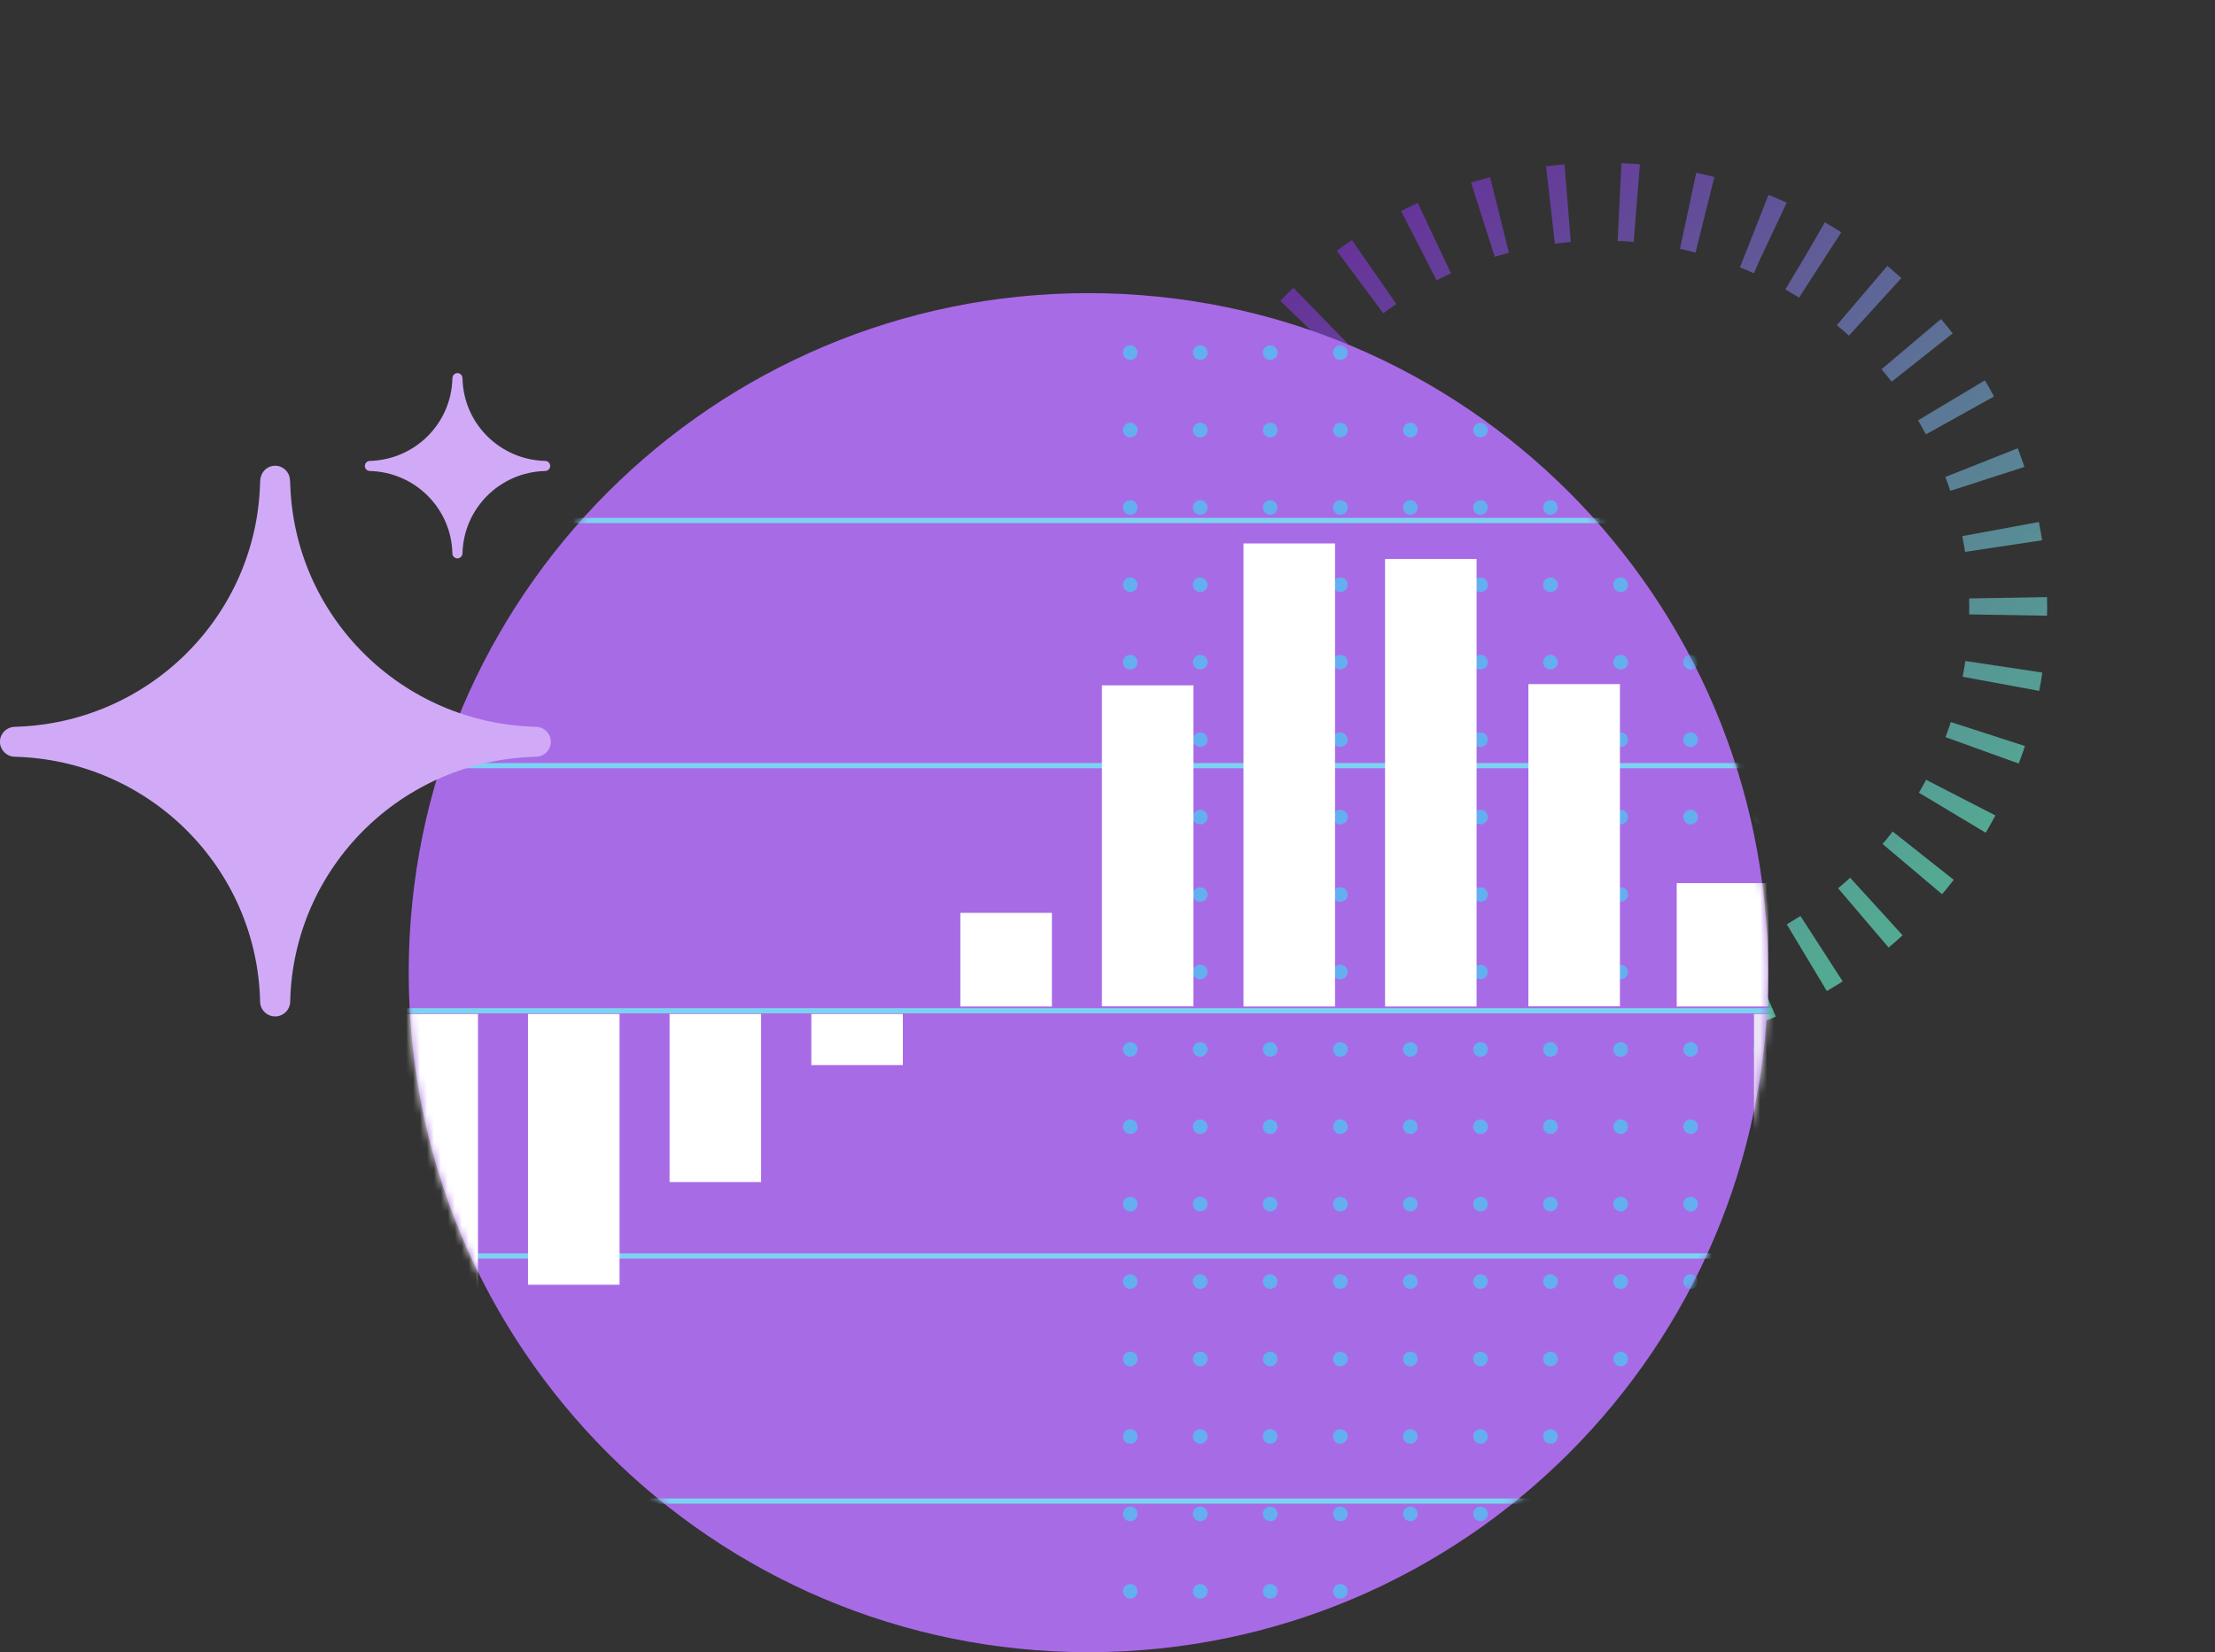 <svg width="319" height="238" viewBox="0 0 319 238" fill="none" xmlns="http://www.w3.org/2000/svg">
<rect x="0" y="0" width="319" height="238" fill="#333333" stroke="none"/>
<circle cx="230.791" cy="87.478" r="58.431" transform="rotate(-60 230.791 87.478)" stroke="url(#paint0_linear_207_17846)" stroke-opacity="0.7" stroke-width="11.215" stroke-dasharray="2.49 7.48"/>
<path d="M156.748 238C210.81 238 254.635 194.174 254.635 140.113C254.635 86.051 210.81 42.226 156.748 42.226C102.687 42.226 58.861 86.051 58.861 140.113C58.861 194.174 102.687 238 156.748 238Z" fill="#A86BE6"/>
<mask id="mask0_207_17846" style="mask-type:luminance" maskUnits="userSpaceOnUse" x="58" y="42" width="197" height="196">
<path d="M156.748 238C210.81 238 254.635 194.174 254.635 140.113C254.635 86.051 210.81 42.226 156.748 42.226C102.687 42.226 58.861 86.051 58.861 140.113C58.861 194.174 102.687 238 156.748 238Z" fill="white"/>
</mask>
<g mask="url(#mask0_207_17846)">
<path d="M43.808 216.229H273.664" stroke="#7CD3F1" stroke-width="0.746" stroke-miterlimit="10"/>
<path d="M43.808 180.919H273.664" stroke="#7CD3F1" stroke-width="0.746" stroke-miterlimit="10"/>
<path d="M43.808 145.604H273.664" stroke="#7CD3F1" stroke-width="0.746" stroke-miterlimit="10"/>
<path d="M43.808 110.292H273.664" stroke="#7CD3F1" stroke-width="0.746" stroke-miterlimit="10"/>
<path d="M43.808 74.977H273.664" stroke="#7CD3F1" stroke-width="0.746" stroke-miterlimit="10"/>
<mask id="mask1_207_17846" style="mask-type:luminance" maskUnits="userSpaceOnUse" x="157" y="-20" width="125" height="293">
<path d="M281.714 210.18V42.334C281.714 8.058 253.928 -19.727 219.653 -19.727H219.627C185.352 -19.727 157.566 8.058 157.566 42.334V210.18C157.566 244.456 185.352 272.241 219.627 272.241H219.653C253.928 272.241 281.714 244.456 281.714 210.18Z" fill="white"/>
</mask>
<g mask="url(#mask1_207_17846)">
<g opacity="0.8">
<path d="M253.584 230.287C254.164 230.287 254.635 229.816 254.635 229.236C254.635 228.655 254.164 228.184 253.584 228.184C253.003 228.184 252.532 228.655 252.532 229.236C252.532 229.816 253.003 230.287 253.584 230.287Z" fill="#53C1F3"/>
<path d="M253.584 219.131C254.164 219.131 254.635 218.66 254.635 218.079C254.635 217.499 254.164 217.028 253.584 217.028C253.003 217.028 252.532 217.499 252.532 218.079C252.532 218.66 253.003 219.131 253.584 219.131Z" fill="#53C1F3"/>
<path d="M253.584 207.975C254.164 207.975 254.635 207.504 254.635 206.923C254.635 206.343 254.164 205.872 253.584 205.872C253.003 205.872 252.532 206.343 252.532 206.923C252.532 207.504 253.003 207.975 253.584 207.975Z" fill="#53C1F3"/>
<path d="M253.584 196.819C254.164 196.819 254.635 196.348 254.635 195.767C254.635 195.187 254.164 194.716 253.584 194.716C253.003 194.716 252.532 195.187 252.532 195.767C252.532 196.348 253.003 196.819 253.584 196.819Z" fill="#53C1F3"/>
<path d="M253.584 185.663C254.164 185.663 254.635 185.192 254.635 184.611C254.635 184.031 254.164 183.56 253.584 183.56C253.003 183.56 252.532 184.031 252.532 184.611C252.532 185.192 253.003 185.663 253.584 185.663Z" fill="#53C1F3"/>
<path d="M253.584 174.507C254.164 174.507 254.635 174.036 254.635 173.456C254.635 172.875 254.164 172.404 253.584 172.404C253.003 172.404 252.532 172.875 252.532 173.456C252.532 174.036 253.003 174.507 253.584 174.507Z" fill="#53C1F3"/>
<path d="M253.584 163.351C254.164 163.351 254.635 162.88 254.635 162.299C254.635 161.719 254.164 161.248 253.584 161.248C253.003 161.248 252.532 161.719 252.532 162.299C252.532 162.88 253.003 163.351 253.584 163.351Z" fill="#53C1F3"/>
<path d="M253.584 152.223C254.164 152.223 254.635 151.752 254.635 151.171C254.635 150.591 254.164 150.12 253.584 150.12C253.003 150.12 252.532 150.591 252.532 151.171C252.532 151.752 253.003 152.223 253.584 152.223Z" fill="#53C1F3"/>
<path d="M253.584 141.067C254.164 141.067 254.635 140.596 254.635 140.016C254.635 139.435 254.164 138.964 253.584 138.964C253.003 138.964 252.532 139.435 252.532 140.016C252.532 140.596 253.003 141.067 253.584 141.067Z" fill="#53C1F3"/>
<path d="M253.584 129.911C254.164 129.911 254.635 129.44 254.635 128.86C254.635 128.279 254.164 127.808 253.584 127.808C253.003 127.808 252.532 128.279 252.532 128.86C252.532 129.44 253.003 129.911 253.584 129.911Z" fill="#53C1F3"/>
<path d="M253.584 118.755C254.164 118.755 254.635 118.284 254.635 117.703C254.635 117.123 254.164 116.652 253.584 116.652C253.003 116.652 252.532 117.123 252.532 117.703C252.532 118.284 253.003 118.755 253.584 118.755Z" fill="#53C1F3"/>
<path d="M253.584 107.599C254.164 107.599 254.635 107.128 254.635 106.548C254.635 105.967 254.164 105.496 253.584 105.496C253.003 105.496 252.532 105.967 252.532 106.548C252.532 107.128 253.003 107.599 253.584 107.599Z" fill="#53C1F3"/>
<path d="M253.584 96.443C254.164 96.443 254.635 95.972 254.635 95.391C254.635 94.811 254.164 94.34 253.584 94.34C253.003 94.34 252.532 94.811 252.532 95.391C252.532 95.972 253.003 96.443 253.584 96.443Z" fill="#53C1F3"/>
<path d="M253.584 85.289C254.164 85.289 254.635 84.818 254.635 84.238C254.635 83.657 254.164 83.186 253.584 83.186C253.003 83.186 252.532 83.657 252.532 84.238C252.532 84.818 253.003 85.289 253.584 85.289Z" fill="#53C1F3"/>
<path d="M253.584 74.159C254.164 74.159 254.635 73.688 254.635 73.108C254.635 72.527 254.164 72.056 253.584 72.056C253.003 72.056 252.532 72.527 252.532 73.108C252.532 73.688 253.003 74.159 253.584 74.159Z" fill="#53C1F3"/>
<path d="M253.584 63.005C254.164 63.005 254.635 62.535 254.635 61.954C254.635 61.373 254.164 60.902 253.584 60.902C253.003 60.902 252.532 61.373 252.532 61.954C252.532 62.535 253.003 63.005 253.584 63.005Z" fill="#53C1F3"/>
<path d="M253.584 51.847C254.164 51.847 254.635 51.377 254.635 50.796C254.635 50.215 254.164 49.744 253.584 49.744C253.003 49.744 252.532 50.215 252.532 50.796C252.532 51.377 253.003 51.847 253.584 51.847Z" fill="#53C1F3"/>
<path d="M243.48 230.287C244.06 230.287 244.531 229.816 244.531 229.236C244.531 228.655 244.06 228.184 243.48 228.184C242.899 228.184 242.428 228.655 242.428 229.236C242.428 229.816 242.899 230.287 243.48 230.287Z" fill="#53C1F3"/>
<path d="M243.48 219.131C244.06 219.131 244.531 218.66 244.531 218.079C244.531 217.499 244.06 217.028 243.48 217.028C242.899 217.028 242.428 217.499 242.428 218.079C242.428 218.66 242.899 219.131 243.48 219.131Z" fill="#53C1F3"/>
<path d="M243.48 207.975C244.06 207.975 244.531 207.504 244.531 206.923C244.531 206.343 244.06 205.872 243.48 205.872C242.899 205.872 242.428 206.343 242.428 206.923C242.428 207.504 242.899 207.975 243.48 207.975Z" fill="#53C1F3"/>
<path d="M243.48 196.819C244.06 196.819 244.531 196.348 244.531 195.767C244.531 195.187 244.06 194.716 243.48 194.716C242.899 194.716 242.428 195.187 242.428 195.767C242.428 196.348 242.899 196.819 243.48 196.819Z" fill="#53C1F3"/>
<path d="M243.48 185.663C244.06 185.663 244.531 185.192 244.531 184.611C244.531 184.031 244.06 183.56 243.48 183.56C242.899 183.56 242.428 184.031 242.428 184.611C242.428 185.192 242.899 185.663 243.48 185.663Z" fill="#53C1F3"/>
<path d="M243.48 174.507C244.06 174.507 244.531 174.036 244.531 173.456C244.531 172.875 244.06 172.404 243.48 172.404C242.899 172.404 242.428 172.875 242.428 173.456C242.428 174.036 242.899 174.507 243.48 174.507Z" fill="#53C1F3"/>
<path d="M243.48 163.351C244.06 163.351 244.531 162.88 244.531 162.299C244.531 161.719 244.06 161.248 243.48 161.248C242.899 161.248 242.428 161.719 242.428 162.299C242.428 162.88 242.899 163.351 243.48 163.351Z" fill="#53C1F3"/>
<path d="M243.48 152.223C244.06 152.223 244.531 151.752 244.531 151.171C244.531 150.591 244.06 150.12 243.48 150.12C242.899 150.12 242.428 150.591 242.428 151.171C242.428 151.752 242.899 152.223 243.48 152.223Z" fill="#53C1F3"/>
<path d="M243.48 141.067C244.06 141.067 244.531 140.596 244.531 140.016C244.531 139.435 244.06 138.964 243.48 138.964C242.899 138.964 242.428 139.435 242.428 140.016C242.428 140.596 242.899 141.067 243.48 141.067Z" fill="#53C1F3"/>
<path d="M243.48 129.911C244.06 129.911 244.531 129.44 244.531 128.86C244.531 128.279 244.06 127.808 243.48 127.808C242.899 127.808 242.428 128.279 242.428 128.86C242.428 129.44 242.899 129.911 243.48 129.911Z" fill="#53C1F3"/>
<path d="M243.48 118.755C244.06 118.755 244.531 118.284 244.531 117.703C244.531 117.123 244.06 116.652 243.48 116.652C242.899 116.652 242.428 117.123 242.428 117.703C242.428 118.284 242.899 118.755 243.48 118.755Z" fill="#53C1F3"/>
<path d="M243.48 107.599C244.06 107.599 244.531 107.128 244.531 106.548C244.531 105.967 244.06 105.496 243.48 105.496C242.899 105.496 242.428 105.967 242.428 106.548C242.428 107.128 242.899 107.599 243.48 107.599Z" fill="#53C1F3"/>
<path d="M243.48 96.443C244.06 96.443 244.531 95.972 244.531 95.391C244.531 94.811 244.06 94.34 243.48 94.34C242.899 94.34 242.428 94.811 242.428 95.391C242.428 95.972 242.899 96.443 243.48 96.443Z" fill="#53C1F3"/>
<path d="M243.48 85.289C244.06 85.289 244.531 84.818 244.531 84.238C244.531 83.657 244.06 83.186 243.48 83.186C242.899 83.186 242.428 83.657 242.428 84.238C242.428 84.818 242.899 85.289 243.48 85.289Z" fill="#53C1F3"/>
<path d="M243.48 74.159C244.06 74.159 244.531 73.688 244.531 73.108C244.531 72.527 244.06 72.056 243.48 72.056C242.899 72.056 242.428 72.527 242.428 73.108C242.428 73.688 242.899 74.159 243.48 74.159Z" fill="#53C1F3"/>
<path d="M243.48 63.005C244.06 63.005 244.531 62.535 244.531 61.954C244.531 61.373 244.06 60.902 243.48 60.902C242.899 60.902 242.428 61.373 242.428 61.954C242.428 62.535 242.899 63.005 243.48 63.005Z" fill="#53C1F3"/>
<path d="M243.48 51.847C244.06 51.847 244.531 51.377 244.531 50.796C244.531 50.215 244.06 49.744 243.48 49.744C242.899 49.744 242.428 50.215 242.428 50.796C242.428 51.377 242.899 51.847 243.48 51.847Z" fill="#53C1F3"/>
<path d="M233.402 230.287C233.983 230.287 234.453 229.816 234.453 229.236C234.453 228.655 233.983 228.184 233.402 228.184C232.821 228.184 232.351 228.655 232.351 229.236C232.351 229.816 232.821 230.287 233.402 230.287Z" fill="#53C1F3"/>
<path d="M233.402 219.131C233.983 219.131 234.453 218.66 234.453 218.079C234.453 217.499 233.983 217.028 233.402 217.028C232.821 217.028 232.351 217.499 232.351 218.079C232.351 218.66 232.821 219.131 233.402 219.131Z" fill="#53C1F3"/>
<path d="M233.402 207.975C233.983 207.975 234.453 207.504 234.453 206.923C234.453 206.343 233.983 205.872 233.402 205.872C232.821 205.872 232.351 206.343 232.351 206.923C232.351 207.504 232.821 207.975 233.402 207.975Z" fill="#53C1F3"/>
<path d="M233.402 196.819C233.983 196.819 234.453 196.348 234.453 195.767C234.453 195.187 233.983 194.716 233.402 194.716C232.821 194.716 232.351 195.187 232.351 195.767C232.351 196.348 232.821 196.819 233.402 196.819Z" fill="#53C1F3"/>
<path d="M233.402 185.663C233.983 185.663 234.453 185.192 234.453 184.611C234.453 184.031 233.983 183.56 233.402 183.56C232.821 183.56 232.351 184.031 232.351 184.611C232.351 185.192 232.821 185.663 233.402 185.663Z" fill="#53C1F3"/>
<path d="M233.402 174.507C233.983 174.507 234.453 174.036 234.453 173.456C234.453 172.875 233.983 172.404 233.402 172.404C232.821 172.404 232.351 172.875 232.351 173.456C232.351 174.036 232.821 174.507 233.402 174.507Z" fill="#53C1F3"/>
<path d="M233.402 163.351C233.983 163.351 234.453 162.88 234.453 162.299C234.453 161.719 233.983 161.248 233.402 161.248C232.821 161.248 232.351 161.719 232.351 162.299C232.351 162.88 232.821 163.351 233.402 163.351Z" fill="#53C1F3"/>
<path d="M233.402 152.223C233.983 152.223 234.453 151.752 234.453 151.171C234.453 150.591 233.983 150.12 233.402 150.12C232.821 150.12 232.351 150.591 232.351 151.171C232.351 151.752 232.821 152.223 233.402 152.223Z" fill="#53C1F3"/>
<path d="M233.402 141.067C233.983 141.067 234.453 140.596 234.453 140.016C234.453 139.435 233.983 138.964 233.402 138.964C232.821 138.964 232.351 139.435 232.351 140.016C232.351 140.596 232.821 141.067 233.402 141.067Z" fill="#53C1F3"/>
<path d="M233.402 129.911C233.983 129.911 234.453 129.44 234.453 128.86C234.453 128.279 233.983 127.808 233.402 127.808C232.821 127.808 232.351 128.279 232.351 128.86C232.351 129.44 232.821 129.911 233.402 129.911Z" fill="#53C1F3"/>
<path d="M233.402 118.755C233.983 118.755 234.453 118.284 234.453 117.703C234.453 117.123 233.983 116.652 233.402 116.652C232.821 116.652 232.351 117.123 232.351 117.703C232.351 118.284 232.821 118.755 233.402 118.755Z" fill="#53C1F3"/>
<path d="M233.402 107.599C233.983 107.599 234.453 107.128 234.453 106.548C234.453 105.967 233.983 105.496 233.402 105.496C232.821 105.496 232.351 105.967 232.351 106.548C232.351 107.128 232.821 107.599 233.402 107.599Z" fill="#53C1F3"/>
<path d="M233.402 96.443C233.983 96.443 234.453 95.972 234.453 95.391C234.453 94.811 233.983 94.34 233.402 94.34C232.821 94.34 232.351 94.811 232.351 95.391C232.351 95.972 232.821 96.443 233.402 96.443Z" fill="#53C1F3"/>
<path d="M233.402 85.289C233.983 85.289 234.453 84.818 234.453 84.238C234.453 83.657 233.983 83.186 233.402 83.186C232.821 83.186 232.351 83.657 232.351 84.238C232.351 84.818 232.821 85.289 233.402 85.289Z" fill="#53C1F3"/>
<path d="M233.402 74.159C233.983 74.159 234.453 73.688 234.453 73.108C234.453 72.527 233.983 72.056 233.402 72.056C232.821 72.056 232.351 72.527 232.351 73.108C232.351 73.688 232.821 74.159 233.402 74.159Z" fill="#53C1F3"/>
<path d="M233.402 63.005C233.983 63.005 234.453 62.535 234.453 61.954C234.453 61.373 233.983 60.902 233.402 60.902C232.821 60.902 232.351 61.373 232.351 61.954C232.351 62.535 232.821 63.005 233.402 63.005Z" fill="#53C1F3"/>
<path d="M233.402 51.847C233.983 51.847 234.453 51.377 234.453 50.796C234.453 50.215 233.983 49.744 233.402 49.744C232.821 49.744 232.351 50.215 232.351 50.796C232.351 51.377 232.821 51.847 233.402 51.847Z" fill="#53C1F3"/>
<path d="M223.297 230.287C223.877 230.287 224.348 229.816 224.348 229.236C224.348 228.655 223.877 228.184 223.297 228.184C222.716 228.184 222.245 228.655 222.245 229.236C222.245 229.816 222.716 230.287 223.297 230.287Z" fill="#53C1F3"/>
<path d="M223.297 219.131C223.877 219.131 224.348 218.66 224.348 218.079C224.348 217.499 223.877 217.028 223.297 217.028C222.716 217.028 222.245 217.499 222.245 218.079C222.245 218.66 222.716 219.131 223.297 219.131Z" fill="#53C1F3"/>
<path d="M223.297 207.975C223.877 207.975 224.348 207.504 224.348 206.923C224.348 206.343 223.877 205.872 223.297 205.872C222.716 205.872 222.245 206.343 222.245 206.923C222.245 207.504 222.716 207.975 223.297 207.975Z" fill="#53C1F3"/>
<path d="M223.297 196.819C223.877 196.819 224.348 196.348 224.348 195.767C224.348 195.187 223.877 194.716 223.297 194.716C222.716 194.716 222.245 195.187 222.245 195.767C222.245 196.348 222.716 196.819 223.297 196.819Z" fill="#53C1F3"/>
<path d="M223.297 185.663C223.877 185.663 224.348 185.192 224.348 184.611C224.348 184.031 223.877 183.56 223.297 183.56C222.716 183.56 222.245 184.031 222.245 184.611C222.245 185.192 222.716 185.663 223.297 185.663Z" fill="#53C1F3"/>
<path d="M223.297 174.507C223.877 174.507 224.348 174.036 224.348 173.456C224.348 172.875 223.877 172.404 223.297 172.404C222.716 172.404 222.245 172.875 222.245 173.456C222.245 174.036 222.716 174.507 223.297 174.507Z" fill="#53C1F3"/>
<path d="M223.297 163.351C223.877 163.351 224.348 162.88 224.348 162.299C224.348 161.719 223.877 161.248 223.297 161.248C222.716 161.248 222.245 161.719 222.245 162.299C222.245 162.88 222.716 163.351 223.297 163.351Z" fill="#53C1F3"/>
<path d="M223.297 152.223C223.877 152.223 224.348 151.752 224.348 151.171C224.348 150.591 223.877 150.12 223.297 150.12C222.716 150.12 222.245 150.591 222.245 151.171C222.245 151.752 222.716 152.223 223.297 152.223Z" fill="#53C1F3"/>
<path d="M223.297 141.067C223.877 141.067 224.348 140.596 224.348 140.016C224.348 139.435 223.877 138.964 223.297 138.964C222.716 138.964 222.245 139.435 222.245 140.016C222.245 140.596 222.716 141.067 223.297 141.067Z" fill="#53C1F3"/>
<path d="M223.297 129.911C223.877 129.911 224.348 129.44 224.348 128.86C224.348 128.279 223.877 127.808 223.297 127.808C222.716 127.808 222.245 128.279 222.245 128.86C222.245 129.44 222.716 129.911 223.297 129.911Z" fill="#53C1F3"/>
<path d="M223.297 118.755C223.877 118.755 224.348 118.284 224.348 117.703C224.348 117.123 223.877 116.652 223.297 116.652C222.716 116.652 222.245 117.123 222.245 117.703C222.245 118.284 222.716 118.755 223.297 118.755Z" fill="#53C1F3"/>
<path d="M223.297 107.599C223.877 107.599 224.348 107.128 224.348 106.548C224.348 105.967 223.877 105.496 223.297 105.496C222.716 105.496 222.245 105.967 222.245 106.548C222.245 107.128 222.716 107.599 223.297 107.599Z" fill="#53C1F3"/>
<path d="M223.297 96.443C223.877 96.443 224.348 95.972 224.348 95.391C224.348 94.811 223.877 94.34 223.297 94.34C222.716 94.34 222.245 94.811 222.245 95.391C222.245 95.972 222.716 96.443 223.297 96.443Z" fill="#53C1F3"/>
<path d="M223.297 85.289C223.877 85.289 224.348 84.818 224.348 84.238C224.348 83.657 223.877 83.186 223.297 83.186C222.716 83.186 222.245 83.657 222.245 84.238C222.245 84.818 222.716 85.289 223.297 85.289Z" fill="#53C1F3"/>
<path d="M223.297 74.159C223.877 74.159 224.348 73.688 224.348 73.108C224.348 72.527 223.877 72.056 223.297 72.056C222.716 72.056 222.245 72.527 222.245 73.108C222.245 73.688 222.716 74.159 223.297 74.159Z" fill="#53C1F3"/>
<path d="M223.297 63.005C223.877 63.005 224.348 62.535 224.348 61.954C224.348 61.373 223.877 60.902 223.297 60.902C222.716 60.902 222.245 61.373 222.245 61.954C222.245 62.535 222.716 63.005 223.297 63.005Z" fill="#53C1F3"/>
<path d="M223.297 51.847C223.877 51.847 224.348 51.377 224.348 50.796C224.348 50.215 223.877 49.744 223.297 49.744C222.716 49.744 222.245 50.215 222.245 50.796C222.245 51.377 222.716 51.847 223.297 51.847Z" fill="#53C1F3"/>
<path d="M213.219 230.287C213.8 230.287 214.271 229.816 214.271 229.236C214.271 228.655 213.8 228.184 213.219 228.184C212.639 228.184 212.168 228.655 212.168 229.236C212.168 229.816 212.639 230.287 213.219 230.287Z" fill="#53C1F3"/>
<path d="M213.219 219.131C213.8 219.131 214.271 218.66 214.271 218.079C214.271 217.499 213.8 217.028 213.219 217.028C212.639 217.028 212.168 217.499 212.168 218.079C212.168 218.66 212.639 219.131 213.219 219.131Z" fill="#53C1F3"/>
<path d="M213.219 207.975C213.8 207.975 214.271 207.504 214.271 206.923C214.271 206.343 213.8 205.872 213.219 205.872C212.639 205.872 212.168 206.343 212.168 206.923C212.168 207.504 212.639 207.975 213.219 207.975Z" fill="#53C1F3"/>
<path d="M213.219 196.819C213.8 196.819 214.271 196.348 214.271 195.767C214.271 195.187 213.8 194.716 213.219 194.716C212.639 194.716 212.168 195.187 212.168 195.767C212.168 196.348 212.639 196.819 213.219 196.819Z" fill="#53C1F3"/>
<path d="M213.219 185.663C213.8 185.663 214.271 185.192 214.271 184.611C214.271 184.031 213.8 183.56 213.219 183.56C212.639 183.56 212.168 184.031 212.168 184.611C212.168 185.192 212.639 185.663 213.219 185.663Z" fill="#53C1F3"/>
<path d="M213.219 174.507C213.8 174.507 214.271 174.036 214.271 173.456C214.271 172.875 213.8 172.404 213.219 172.404C212.639 172.404 212.168 172.875 212.168 173.456C212.168 174.036 212.639 174.507 213.219 174.507Z" fill="#53C1F3"/>
<path d="M213.219 163.351C213.8 163.351 214.271 162.88 214.271 162.299C214.271 161.719 213.8 161.248 213.219 161.248C212.639 161.248 212.168 161.719 212.168 162.299C212.168 162.88 212.639 163.351 213.219 163.351Z" fill="#53C1F3"/>
<path d="M213.219 152.223C213.8 152.223 214.271 151.752 214.271 151.171C214.271 150.591 213.8 150.12 213.219 150.12C212.639 150.12 212.168 150.591 212.168 151.171C212.168 151.752 212.639 152.223 213.219 152.223Z" fill="#53C1F3"/>
<path d="M213.219 141.067C213.8 141.067 214.271 140.596 214.271 140.016C214.271 139.435 213.8 138.964 213.219 138.964C212.639 138.964 212.168 139.435 212.168 140.016C212.168 140.596 212.639 141.067 213.219 141.067Z" fill="#53C1F3"/>
<path d="M213.219 129.911C213.8 129.911 214.271 129.44 214.271 128.86C214.271 128.279 213.8 127.808 213.219 127.808C212.639 127.808 212.168 128.279 212.168 128.86C212.168 129.44 212.639 129.911 213.219 129.911Z" fill="#53C1F3"/>
<path d="M213.219 118.755C213.8 118.755 214.271 118.284 214.271 117.703C214.271 117.123 213.8 116.652 213.219 116.652C212.639 116.652 212.168 117.123 212.168 117.703C212.168 118.284 212.639 118.755 213.219 118.755Z" fill="#53C1F3"/>
<path d="M213.219 107.599C213.8 107.599 214.271 107.128 214.271 106.548C214.271 105.967 213.8 105.496 213.219 105.496C212.639 105.496 212.168 105.967 212.168 106.548C212.168 107.128 212.639 107.599 213.219 107.599Z" fill="#53C1F3"/>
<path d="M213.219 96.443C213.8 96.443 214.271 95.972 214.271 95.391C214.271 94.811 213.8 94.34 213.219 94.34C212.639 94.34 212.168 94.811 212.168 95.391C212.168 95.972 212.639 96.443 213.219 96.443Z" fill="#53C1F3"/>
<path d="M213.219 85.289C213.8 85.289 214.271 84.818 214.271 84.238C214.271 83.657 213.8 83.186 213.219 83.186C212.639 83.186 212.168 83.657 212.168 84.238C212.168 84.818 212.639 85.289 213.219 85.289Z" fill="#53C1F3"/>
<path d="M213.219 74.159C213.8 74.159 214.271 73.688 214.271 73.108C214.271 72.527 213.8 72.056 213.219 72.056C212.639 72.056 212.168 72.527 212.168 73.108C212.168 73.688 212.639 74.159 213.219 74.159Z" fill="#53C1F3"/>
<path d="M213.219 63.005C213.8 63.005 214.271 62.535 214.271 61.954C214.271 61.373 213.8 60.902 213.219 60.902C212.639 60.902 212.168 61.373 212.168 61.954C212.168 62.535 212.639 63.005 213.219 63.005Z" fill="#53C1F3"/>
<path d="M213.219 51.847C213.8 51.847 214.271 51.377 214.271 50.796C214.271 50.215 213.8 49.744 213.219 49.744C212.639 49.744 212.168 50.215 212.168 50.796C212.168 51.377 212.639 51.847 213.219 51.847Z" fill="#53C1F3"/>
<path d="M203.114 230.287C203.695 230.287 204.166 229.816 204.166 229.236C204.166 228.655 203.695 228.184 203.114 228.184C202.534 228.184 202.063 228.655 202.063 229.236C202.063 229.816 202.534 230.287 203.114 230.287Z" fill="#53C1F3"/>
<path d="M203.114 219.131C203.695 219.131 204.166 218.66 204.166 218.079C204.166 217.499 203.695 217.028 203.114 217.028C202.534 217.028 202.063 217.499 202.063 218.079C202.063 218.66 202.534 219.131 203.114 219.131Z" fill="#53C1F3"/>
<path d="M203.114 207.975C203.695 207.975 204.166 207.504 204.166 206.923C204.166 206.343 203.695 205.872 203.114 205.872C202.534 205.872 202.063 206.343 202.063 206.923C202.063 207.504 202.534 207.975 203.114 207.975Z" fill="#53C1F3"/>
<path d="M203.114 196.819C203.695 196.819 204.166 196.348 204.166 195.767C204.166 195.187 203.695 194.716 203.114 194.716C202.534 194.716 202.063 195.187 202.063 195.767C202.063 196.348 202.534 196.819 203.114 196.819Z" fill="#53C1F3"/>
<path d="M203.114 185.663C203.695 185.663 204.166 185.192 204.166 184.611C204.166 184.031 203.695 183.56 203.114 183.56C202.534 183.56 202.063 184.031 202.063 184.611C202.063 185.192 202.534 185.663 203.114 185.663Z" fill="#53C1F3"/>
<path d="M203.114 174.507C203.695 174.507 204.166 174.036 204.166 173.456C204.166 172.875 203.695 172.404 203.114 172.404C202.534 172.404 202.063 172.875 202.063 173.456C202.063 174.036 202.534 174.507 203.114 174.507Z" fill="#53C1F3"/>
<path d="M203.114 163.351C203.695 163.351 204.166 162.88 204.166 162.299C204.166 161.719 203.695 161.248 203.114 161.248C202.534 161.248 202.063 161.719 202.063 162.299C202.063 162.88 202.534 163.351 203.114 163.351Z" fill="#53C1F3"/>
<path d="M203.114 152.223C203.695 152.223 204.166 151.752 204.166 151.171C204.166 150.591 203.695 150.12 203.114 150.12C202.534 150.12 202.063 150.591 202.063 151.171C202.063 151.752 202.534 152.223 203.114 152.223Z" fill="#53C1F3"/>
<path d="M203.114 141.067C203.695 141.067 204.166 140.596 204.166 140.016C204.166 139.435 203.695 138.964 203.114 138.964C202.534 138.964 202.063 139.435 202.063 140.016C202.063 140.596 202.534 141.067 203.114 141.067Z" fill="#53C1F3"/>
<path d="M203.114 129.911C203.695 129.911 204.166 129.44 204.166 128.86C204.166 128.279 203.695 127.808 203.114 127.808C202.534 127.808 202.063 128.279 202.063 128.86C202.063 129.44 202.534 129.911 203.114 129.911Z" fill="#53C1F3"/>
<path d="M203.114 118.755C203.695 118.755 204.166 118.284 204.166 117.703C204.166 117.123 203.695 116.652 203.114 116.652C202.534 116.652 202.063 117.123 202.063 117.703C202.063 118.284 202.534 118.755 203.114 118.755Z" fill="#53C1F3"/>
<path d="M203.114 107.599C203.695 107.599 204.166 107.128 204.166 106.548C204.166 105.967 203.695 105.496 203.114 105.496C202.534 105.496 202.063 105.967 202.063 106.548C202.063 107.128 202.534 107.599 203.114 107.599Z" fill="#53C1F3"/>
<path d="M203.114 96.443C203.695 96.443 204.166 95.972 204.166 95.391C204.166 94.811 203.695 94.34 203.114 94.34C202.534 94.34 202.063 94.811 202.063 95.391C202.063 95.972 202.534 96.443 203.114 96.443Z" fill="#53C1F3"/>
<path d="M203.114 85.289C203.695 85.289 204.166 84.818 204.166 84.238C204.166 83.657 203.695 83.186 203.114 83.186C202.534 83.186 202.063 83.657 202.063 84.238C202.063 84.818 202.534 85.289 203.114 85.289Z" fill="#53C1F3"/>
<path d="M203.114 74.159C203.695 74.159 204.166 73.688 204.166 73.108C204.166 72.527 203.695 72.056 203.114 72.056C202.534 72.056 202.063 72.527 202.063 73.108C202.063 73.688 202.534 74.159 203.114 74.159Z" fill="#53C1F3"/>
<path d="M203.114 63.005C203.695 63.005 204.166 62.535 204.166 61.954C204.166 61.373 203.695 60.902 203.114 60.902C202.534 60.902 202.063 61.373 202.063 61.954C202.063 62.535 202.534 63.005 203.114 63.005Z" fill="#53C1F3"/>
<path d="M203.114 51.847C203.695 51.847 204.166 51.377 204.166 50.796C204.166 50.215 203.695 49.744 203.114 49.744C202.534 49.744 202.063 50.215 202.063 50.796C202.063 51.377 202.534 51.847 203.114 51.847Z" fill="#53C1F3"/>
<path d="M193.036 230.287C193.617 230.287 194.088 229.816 194.088 229.236C194.088 228.655 193.617 228.184 193.036 228.184C192.456 228.184 191.985 228.655 191.985 229.236C191.985 229.816 192.456 230.287 193.036 230.287Z" fill="#53C1F3"/>
<path d="M193.036 219.131C193.617 219.131 194.088 218.66 194.088 218.079C194.088 217.499 193.617 217.028 193.036 217.028C192.456 217.028 191.985 217.499 191.985 218.079C191.985 218.66 192.456 219.131 193.036 219.131Z" fill="#53C1F3"/>
<path d="M193.036 207.975C193.617 207.975 194.088 207.504 194.088 206.923C194.088 206.343 193.617 205.872 193.036 205.872C192.456 205.872 191.985 206.343 191.985 206.923C191.985 207.504 192.456 207.975 193.036 207.975Z" fill="#53C1F3"/>
<path d="M193.036 196.819C193.617 196.819 194.088 196.348 194.088 195.767C194.088 195.187 193.617 194.716 193.036 194.716C192.456 194.716 191.985 195.187 191.985 195.767C191.985 196.348 192.456 196.819 193.036 196.819Z" fill="#53C1F3"/>
<path d="M193.036 185.663C193.617 185.663 194.088 185.192 194.088 184.611C194.088 184.031 193.617 183.56 193.036 183.56C192.456 183.56 191.985 184.031 191.985 184.611C191.985 185.192 192.456 185.663 193.036 185.663Z" fill="#53C1F3"/>
<path d="M193.036 174.507C193.617 174.507 194.088 174.036 194.088 173.456C194.088 172.875 193.617 172.404 193.036 172.404C192.456 172.404 191.985 172.875 191.985 173.456C191.985 174.036 192.456 174.507 193.036 174.507Z" fill="#53C1F3"/>
<path d="M193.036 163.351C193.617 163.351 194.088 162.88 194.088 162.299C194.088 161.719 193.617 161.248 193.036 161.248C192.456 161.248 191.985 161.719 191.985 162.299C191.985 162.88 192.456 163.351 193.036 163.351Z" fill="#53C1F3"/>
<path d="M193.036 152.223C193.617 152.223 194.088 151.752 194.088 151.171C194.088 150.591 193.617 150.12 193.036 150.12C192.456 150.12 191.985 150.591 191.985 151.171C191.985 151.752 192.456 152.223 193.036 152.223Z" fill="#53C1F3"/>
<path d="M193.036 141.067C193.617 141.067 194.088 140.596 194.088 140.016C194.088 139.435 193.617 138.964 193.036 138.964C192.456 138.964 191.985 139.435 191.985 140.016C191.985 140.596 192.456 141.067 193.036 141.067Z" fill="#53C1F3"/>
<path d="M193.036 129.911C193.617 129.911 194.088 129.44 194.088 128.86C194.088 128.279 193.617 127.808 193.036 127.808C192.456 127.808 191.985 128.279 191.985 128.86C191.985 129.44 192.456 129.911 193.036 129.911Z" fill="#53C1F3"/>
<path d="M193.036 118.755C193.617 118.755 194.088 118.284 194.088 117.703C194.088 117.123 193.617 116.652 193.036 116.652C192.456 116.652 191.985 117.123 191.985 117.703C191.985 118.284 192.456 118.755 193.036 118.755Z" fill="#53C1F3"/>
<path d="M193.036 107.599C193.617 107.599 194.088 107.128 194.088 106.548C194.088 105.967 193.617 105.496 193.036 105.496C192.456 105.496 191.985 105.967 191.985 106.548C191.985 107.128 192.456 107.599 193.036 107.599Z" fill="#53C1F3"/>
<path d="M193.036 96.443C193.617 96.443 194.088 95.972 194.088 95.391C194.088 94.811 193.617 94.34 193.036 94.34C192.456 94.34 191.985 94.811 191.985 95.391C191.985 95.972 192.456 96.443 193.036 96.443Z" fill="#53C1F3"/>
<path d="M193.036 85.289C193.617 85.289 194.088 84.818 194.088 84.238C194.088 83.657 193.617 83.186 193.036 83.186C192.456 83.186 191.985 83.657 191.985 84.238C191.985 84.818 192.456 85.289 193.036 85.289Z" fill="#53C1F3"/>
<path d="M193.036 74.159C193.617 74.159 194.088 73.688 194.088 73.108C194.088 72.527 193.617 72.056 193.036 72.056C192.456 72.056 191.985 72.527 191.985 73.108C191.985 73.688 192.456 74.159 193.036 74.159Z" fill="#53C1F3"/>
<path d="M193.036 63.005C193.617 63.005 194.088 62.535 194.088 61.954C194.088 61.373 193.617 60.902 193.036 60.902C192.456 60.902 191.985 61.373 191.985 61.954C191.985 62.535 192.456 63.005 193.036 63.005Z" fill="#53C1F3"/>
<path d="M193.036 51.847C193.617 51.847 194.088 51.377 194.088 50.796C194.088 50.215 193.617 49.744 193.036 49.744C192.456 49.744 191.985 50.215 191.985 50.796C191.985 51.377 192.456 51.847 193.036 51.847Z" fill="#53C1F3"/>
<path d="M182.932 230.287C183.513 230.287 183.983 229.816 183.983 229.236C183.983 228.655 183.513 228.184 182.932 228.184C182.351 228.184 181.88 228.655 181.88 229.236C181.88 229.816 182.351 230.287 182.932 230.287Z" fill="#53C1F3"/>
<path d="M182.932 219.131C183.513 219.131 183.983 218.66 183.983 218.079C183.983 217.499 183.513 217.028 182.932 217.028C182.351 217.028 181.88 217.499 181.88 218.079C181.88 218.66 182.351 219.131 182.932 219.131Z" fill="#53C1F3"/>
<path d="M182.932 207.975C183.513 207.975 183.983 207.504 183.983 206.923C183.983 206.343 183.513 205.872 182.932 205.872C182.351 205.872 181.88 206.343 181.88 206.923C181.88 207.504 182.351 207.975 182.932 207.975Z" fill="#53C1F3"/>
<path d="M182.932 196.819C183.513 196.819 183.983 196.348 183.983 195.767C183.983 195.187 183.513 194.716 182.932 194.716C182.351 194.716 181.88 195.187 181.88 195.767C181.88 196.348 182.351 196.819 182.932 196.819Z" fill="#53C1F3"/>
<path d="M182.932 185.663C183.513 185.663 183.983 185.192 183.983 184.611C183.983 184.031 183.513 183.56 182.932 183.56C182.351 183.56 181.88 184.031 181.88 184.611C181.88 185.192 182.351 185.663 182.932 185.663Z" fill="#53C1F3"/>
<path d="M182.932 174.507C183.513 174.507 183.983 174.036 183.983 173.456C183.983 172.875 183.513 172.404 182.932 172.404C182.351 172.404 181.88 172.875 181.88 173.456C181.88 174.036 182.351 174.507 182.932 174.507Z" fill="#53C1F3"/>
<path d="M182.932 163.351C183.513 163.351 183.983 162.88 183.983 162.299C183.983 161.719 183.513 161.248 182.932 161.248C182.351 161.248 181.88 161.719 181.88 162.299C181.88 162.88 182.351 163.351 182.932 163.351Z" fill="#53C1F3"/>
<path d="M182.932 152.223C183.513 152.223 183.983 151.752 183.983 151.171C183.983 150.591 183.513 150.12 182.932 150.12C182.351 150.12 181.88 150.591 181.88 151.171C181.88 151.752 182.351 152.223 182.932 152.223Z" fill="#53C1F3"/>
<path d="M182.932 141.067C183.513 141.067 183.983 140.596 183.983 140.016C183.983 139.435 183.513 138.964 182.932 138.964C182.351 138.964 181.88 139.435 181.88 140.016C181.88 140.596 182.351 141.067 182.932 141.067Z" fill="#53C1F3"/>
<path d="M182.932 129.911C183.513 129.911 183.983 129.44 183.983 128.86C183.983 128.279 183.513 127.808 182.932 127.808C182.351 127.808 181.88 128.279 181.88 128.86C181.88 129.44 182.351 129.911 182.932 129.911Z" fill="#53C1F3"/>
<path d="M182.932 118.755C183.513 118.755 183.983 118.284 183.983 117.703C183.983 117.123 183.513 116.652 182.932 116.652C182.351 116.652 181.88 117.123 181.88 117.703C181.88 118.284 182.351 118.755 182.932 118.755Z" fill="#53C1F3"/>
<path d="M182.932 107.599C183.513 107.599 183.983 107.128 183.983 106.548C183.983 105.967 183.513 105.496 182.932 105.496C182.351 105.496 181.88 105.967 181.88 106.548C181.88 107.128 182.351 107.599 182.932 107.599Z" fill="#53C1F3"/>
<path d="M182.932 96.443C183.513 96.443 183.983 95.972 183.983 95.391C183.983 94.811 183.513 94.34 182.932 94.34C182.351 94.34 181.88 94.811 181.88 95.391C181.88 95.972 182.351 96.443 182.932 96.443Z" fill="#53C1F3"/>
<path d="M182.932 85.289C183.513 85.289 183.983 84.818 183.983 84.238C183.983 83.657 183.513 83.186 182.932 83.186C182.351 83.186 181.88 83.657 181.88 84.238C181.88 84.818 182.351 85.289 182.932 85.289Z" fill="#53C1F3"/>
<path d="M182.932 74.159C183.513 74.159 183.983 73.688 183.983 73.108C183.983 72.527 183.513 72.056 182.932 72.056C182.351 72.056 181.88 72.527 181.88 73.108C181.88 73.688 182.351 74.159 182.932 74.159Z" fill="#53C1F3"/>
<path d="M182.932 63.005C183.513 63.005 183.983 62.535 183.983 61.954C183.983 61.373 183.513 60.902 182.932 60.902C182.351 60.902 181.88 61.373 181.88 61.954C181.88 62.535 182.351 63.005 182.932 63.005Z" fill="#53C1F3"/>
<path d="M182.932 51.847C183.513 51.847 183.983 51.377 183.983 50.796C183.983 50.215 183.513 49.744 182.932 49.744C182.351 49.744 181.88 50.215 181.88 50.796C181.88 51.377 182.351 51.847 182.932 51.847Z" fill="#53C1F3"/>
<path d="M172.854 230.287C173.434 230.287 173.905 229.816 173.905 229.236C173.905 228.655 173.434 228.184 172.854 228.184C172.273 228.184 171.802 228.655 171.802 229.236C171.802 229.816 172.273 230.287 172.854 230.287Z" fill="#53C1F3"/>
<path d="M172.854 219.131C173.434 219.131 173.905 218.66 173.905 218.079C173.905 217.499 173.434 217.028 172.854 217.028C172.273 217.028 171.802 217.499 171.802 218.079C171.802 218.66 172.273 219.131 172.854 219.131Z" fill="#53C1F3"/>
<path d="M172.854 207.975C173.434 207.975 173.905 207.504 173.905 206.923C173.905 206.343 173.434 205.872 172.854 205.872C172.273 205.872 171.802 206.343 171.802 206.923C171.802 207.504 172.273 207.975 172.854 207.975Z" fill="#53C1F3"/>
<path d="M172.854 196.819C173.434 196.819 173.905 196.348 173.905 195.767C173.905 195.187 173.434 194.716 172.854 194.716C172.273 194.716 171.802 195.187 171.802 195.767C171.802 196.348 172.273 196.819 172.854 196.819Z" fill="#53C1F3"/>
<path d="M172.854 185.663C173.434 185.663 173.905 185.192 173.905 184.611C173.905 184.031 173.434 183.56 172.854 183.56C172.273 183.56 171.802 184.031 171.802 184.611C171.802 185.192 172.273 185.663 172.854 185.663Z" fill="#53C1F3"/>
<path d="M172.854 174.507C173.434 174.507 173.905 174.036 173.905 173.456C173.905 172.875 173.434 172.404 172.854 172.404C172.273 172.404 171.802 172.875 171.802 173.456C171.802 174.036 172.273 174.507 172.854 174.507Z" fill="#53C1F3"/>
<path d="M172.854 163.351C173.434 163.351 173.905 162.88 173.905 162.299C173.905 161.719 173.434 161.248 172.854 161.248C172.273 161.248 171.802 161.719 171.802 162.299C171.802 162.88 172.273 163.351 172.854 163.351Z" fill="#53C1F3"/>
<path d="M172.854 152.223C173.434 152.223 173.905 151.752 173.905 151.171C173.905 150.591 173.434 150.12 172.854 150.12C172.273 150.12 171.802 150.591 171.802 151.171C171.802 151.752 172.273 152.223 172.854 152.223Z" fill="#53C1F3"/>
<path d="M172.854 141.067C173.434 141.067 173.905 140.596 173.905 140.016C173.905 139.435 173.434 138.964 172.854 138.964C172.273 138.964 171.802 139.435 171.802 140.016C171.802 140.596 172.273 141.067 172.854 141.067Z" fill="#53C1F3"/>
<path d="M172.854 129.911C173.434 129.911 173.905 129.44 173.905 128.86C173.905 128.279 173.434 127.808 172.854 127.808C172.273 127.808 171.802 128.279 171.802 128.86C171.802 129.44 172.273 129.911 172.854 129.911Z" fill="#53C1F3"/>
<path d="M172.854 118.755C173.434 118.755 173.905 118.284 173.905 117.703C173.905 117.123 173.434 116.652 172.854 116.652C172.273 116.652 171.802 117.123 171.802 117.703C171.802 118.284 172.273 118.755 172.854 118.755Z" fill="#53C1F3"/>
<path d="M172.854 107.599C173.434 107.599 173.905 107.128 173.905 106.548C173.905 105.967 173.434 105.496 172.854 105.496C172.273 105.496 171.802 105.967 171.802 106.548C171.802 107.128 172.273 107.599 172.854 107.599Z" fill="#53C1F3"/>
<path d="M172.854 96.443C173.434 96.443 173.905 95.972 173.905 95.391C173.905 94.811 173.434 94.34 172.854 94.34C172.273 94.34 171.802 94.811 171.802 95.391C171.802 95.972 172.273 96.443 172.854 96.443Z" fill="#53C1F3"/>
<path d="M172.854 85.289C173.434 85.289 173.905 84.818 173.905 84.238C173.905 83.657 173.434 83.186 172.854 83.186C172.273 83.186 171.802 83.657 171.802 84.238C171.802 84.818 172.273 85.289 172.854 85.289Z" fill="#53C1F3"/>
<path d="M172.854 74.159C173.434 74.159 173.905 73.688 173.905 73.108C173.905 72.527 173.434 72.056 172.854 72.056C172.273 72.056 171.802 72.527 171.802 73.108C171.802 73.688 172.273 74.159 172.854 74.159Z" fill="#53C1F3"/>
<path d="M172.854 63.005C173.434 63.005 173.905 62.535 173.905 61.954C173.905 61.373 173.434 60.902 172.854 60.902C172.273 60.902 171.802 61.373 171.802 61.954C171.802 62.535 172.273 63.005 172.854 63.005Z" fill="#53C1F3"/>
<path d="M172.854 51.847C173.434 51.847 173.905 51.377 173.905 50.796C173.905 50.215 173.434 49.744 172.854 49.744C172.273 49.744 171.802 50.215 171.802 50.796C171.802 51.377 172.273 51.847 172.854 51.847Z" fill="#53C1F3"/>
<path d="M162.775 230.287C163.355 230.287 163.826 229.816 163.826 229.236C163.826 228.655 163.355 228.184 162.775 228.184C162.194 228.184 161.723 228.655 161.723 229.236C161.723 229.816 162.194 230.287 162.775 230.287Z" fill="#53C1F3"/>
<path d="M162.775 219.131C163.355 219.131 163.826 218.66 163.826 218.079C163.826 217.499 163.355 217.028 162.775 217.028C162.194 217.028 161.723 217.499 161.723 218.079C161.723 218.66 162.194 219.131 162.775 219.131Z" fill="#53C1F3"/>
<path d="M162.775 207.975C163.355 207.975 163.826 207.504 163.826 206.923C163.826 206.343 163.355 205.872 162.775 205.872C162.194 205.872 161.723 206.343 161.723 206.923C161.723 207.504 162.194 207.975 162.775 207.975Z" fill="#53C1F3"/>
<path d="M162.775 196.819C163.355 196.819 163.826 196.348 163.826 195.767C163.826 195.187 163.355 194.716 162.775 194.716C162.194 194.716 161.723 195.187 161.723 195.767C161.723 196.348 162.194 196.819 162.775 196.819Z" fill="#53C1F3"/>
<path d="M162.775 185.663C163.355 185.663 163.826 185.192 163.826 184.611C163.826 184.031 163.355 183.56 162.775 183.56C162.194 183.56 161.723 184.031 161.723 184.611C161.723 185.192 162.194 185.663 162.775 185.663Z" fill="#53C1F3"/>
<path d="M162.775 174.507C163.355 174.507 163.826 174.036 163.826 173.456C163.826 172.875 163.355 172.404 162.775 172.404C162.194 172.404 161.723 172.875 161.723 173.456C161.723 174.036 162.194 174.507 162.775 174.507Z" fill="#53C1F3"/>
<path d="M162.775 163.351C163.355 163.351 163.826 162.88 163.826 162.299C163.826 161.719 163.355 161.248 162.775 161.248C162.194 161.248 161.723 161.719 161.723 162.299C161.723 162.88 162.194 163.351 162.775 163.351Z" fill="#53C1F3"/>
<path d="M162.775 152.223C163.355 152.223 163.826 151.752 163.826 151.171C163.826 150.591 163.355 150.12 162.775 150.12C162.194 150.12 161.723 150.591 161.723 151.171C161.723 151.752 162.194 152.223 162.775 152.223Z" fill="#53C1F3"/>
<path d="M162.775 141.067C163.355 141.067 163.826 140.596 163.826 140.016C163.826 139.435 163.355 138.964 162.775 138.964C162.194 138.964 161.723 139.435 161.723 140.016C161.723 140.596 162.194 141.067 162.775 141.067Z" fill="#53C1F3"/>
<path d="M162.775 129.911C163.355 129.911 163.826 129.44 163.826 128.86C163.826 128.279 163.355 127.808 162.775 127.808C162.194 127.808 161.723 128.279 161.723 128.86C161.723 129.44 162.194 129.911 162.775 129.911Z" fill="#53C1F3"/>
<path d="M162.775 118.755C163.355 118.755 163.826 118.284 163.826 117.703C163.826 117.123 163.355 116.652 162.775 116.652C162.194 116.652 161.723 117.123 161.723 117.703C161.723 118.284 162.194 118.755 162.775 118.755Z" fill="#53C1F3"/>
<path d="M162.775 107.599C163.355 107.599 163.826 107.128 163.826 106.548C163.826 105.967 163.355 105.496 162.775 105.496C162.194 105.496 161.723 105.967 161.723 106.548C161.723 107.128 162.194 107.599 162.775 107.599Z" fill="#53C1F3"/>
<path d="M162.775 96.443C163.355 96.443 163.826 95.972 163.826 95.391C163.826 94.811 163.355 94.34 162.775 94.34C162.194 94.34 161.723 94.811 161.723 95.391C161.723 95.972 162.194 96.443 162.775 96.443Z" fill="#53C1F3"/>
<path d="M162.775 85.289C163.355 85.289 163.826 84.818 163.826 84.238C163.826 83.657 163.355 83.186 162.775 83.186C162.194 83.186 161.723 83.657 161.723 84.238C161.723 84.818 162.194 85.289 162.775 85.289Z" fill="#53C1F3"/>
<path d="M162.775 74.159C163.355 74.159 163.826 73.688 163.826 73.108C163.826 72.527 163.355 72.056 162.775 72.056C162.194 72.056 161.723 72.527 161.723 73.108C161.723 73.688 162.194 74.159 162.775 74.159Z" fill="#53C1F3"/>
<path d="M162.775 63.005C163.355 63.005 163.826 62.535 163.826 61.954C163.826 61.373 163.355 60.902 162.775 60.902C162.194 60.902 161.723 61.373 161.723 61.954C161.723 62.535 162.194 63.005 162.775 63.005Z" fill="#53C1F3"/>
<path d="M162.775 51.847C163.355 51.847 163.826 51.377 163.826 50.796C163.826 50.215 163.355 49.744 162.775 49.744C162.194 49.744 161.723 50.215 161.723 50.796C161.723 51.377 162.194 51.847 162.775 51.847Z" fill="#53C1F3"/>
</g>
</g>
<path d="M68.836 146.066H55.655V196.792H68.836V146.066Z" fill="white"/>
<path d="M89.225 146.066H76.043V185.072H89.225V146.066Z" fill="white"/>
<path d="M109.613 146.066H96.431V170.275H109.613V146.066Z" fill="white"/>
<path d="M130.026 146.066H116.845V153.426H130.026V146.066Z" fill="white"/>
<path d="M151.492 131.5H138.31V144.99H151.492V131.5Z" fill="white"/>
<path d="M171.878 98.726H158.697V144.964H171.878V98.726Z" fill="white"/>
<path d="M192.266 78.286H179.084V144.989H192.266V78.286Z" fill="white"/>
<path d="M212.655 80.518H199.473V144.989H212.655V80.518Z" fill="white"/>
<path d="M233.298 98.545H220.116V144.962H233.298V98.545Z" fill="white"/>
<path d="M254.661 127.218H241.479V144.99H254.661V127.218Z" fill="white"/>
<path d="M268.535 146.066H252.61V196.792H268.535V146.066Z" fill="#EBE3F6"/>
</g>
<g clip-path="url(#clip0_207_17846)">
<path d="M39.625 145.82C40.489 145.82 41.189 145.12 41.189 144.257V144.201C41.687 124.617 57.488 108.908 77.159 108.417C78.019 108.417 78.723 107.718 78.723 106.854C78.723 105.991 78.023 105.3 77.159 105.3C57.472 104.789 41.683 89.084 41.189 69.54C41.181 69.404 41.169 69.28 41.148 69.164C41.124 68.345 40.449 67.686 39.621 67.686C38.962 67.686 38.383 68.113 38.178 68.745C38.086 68.984 38.065 69.268 38.057 69.536C37.563 89.052 21.799 104.757 2.175 105.296C2.135 105.296 2.099 105.3 2.063 105.308C1.239 105.36 0.596 106.043 0.596 106.854C0.596 107.666 1.235 108.357 2.051 108.413H2.111C21.766 108.908 37.563 124.617 38.061 144.177V144.265C38.061 145.124 38.765 145.824 39.629 145.824L39.625 145.82Z" fill="#D1AAF7"/>
<path d="M39.622 68.287C39.208 68.287 38.87 68.558 38.754 68.93C38.685 69.11 38.669 69.325 38.661 69.557C38.159 89.381 22.117 105.349 2.192 105.897L2.104 105.905C1.602 105.941 1.2 106.344 1.2 106.856C1.2 107.367 1.59 107.779 2.092 107.815C2.092 107.815 2.1 107.815 2.104 107.815C22.073 108.315 38.151 124.311 38.657 144.163C38.657 144.191 38.657 144.231 38.657 144.267C38.657 144.798 39.083 145.226 39.618 145.226C40.153 145.226 40.579 144.794 40.579 144.263C40.579 144.215 40.579 144.187 40.579 144.163C41.081 124.311 57.167 108.323 77.136 107.819H77.144C77.679 107.819 78.113 107.387 78.113 106.856C78.113 106.325 77.687 105.901 77.152 105.901C77.14 105.901 77.124 105.901 77.104 105.901C57.151 105.385 41.081 89.401 40.575 69.557C40.567 69.445 40.555 69.325 40.535 69.213C40.535 69.213 40.535 69.213 40.535 69.21C40.535 68.702 40.12 68.29 39.61 68.29M39.622 67.088C40.764 67.088 41.7 67.987 41.752 69.11C41.768 69.225 41.781 69.349 41.793 69.485V69.505V69.525C42.279 88.75 57.81 104.199 77.144 104.698H77.152H77.164C78.354 104.698 79.327 105.665 79.327 106.852C79.327 108.039 78.354 109.01 77.16 109.014C57.814 109.509 42.283 124.954 41.793 144.187V144.223V144.255C41.793 145.445 40.82 146.417 39.626 146.417C38.432 146.417 37.459 145.449 37.459 144.259V144.223V144.187C36.969 124.954 21.442 109.505 2.1 109.01H2.028C0.882 108.93 -0.006 107.983 -0.006 106.852C-0.006 105.721 0.862 104.806 1.979 104.71C2.04 104.702 2.104 104.698 2.172 104.698C21.474 104.163 36.969 88.718 37.456 69.525C37.464 69.222 37.492 68.874 37.616 68.534C37.91 67.667 38.714 67.088 39.626 67.088H39.622Z" fill="#D1AAF7"/>
</g>
<g clip-path="url(#clip1_207_17846)">
<path d="M65.881 80.231C66.171 80.231 66.407 79.995 66.407 79.705V79.686C66.575 73.097 71.891 67.812 78.509 67.646C78.799 67.646 79.035 67.411 79.035 67.121C79.035 66.83 78.8 66.598 78.509 66.598C71.885 66.426 66.573 61.142 66.407 54.566C66.404 54.52 66.4 54.479 66.393 54.44C66.385 54.164 66.158 53.942 65.879 53.942C65.658 53.942 65.463 54.086 65.394 54.299C65.363 54.379 65.356 54.475 65.353 54.565C65.187 61.131 59.883 66.415 53.281 66.596C53.267 66.596 53.255 66.598 53.243 66.6C52.966 66.618 52.749 66.848 52.749 67.121C52.749 67.394 52.964 67.626 53.239 67.645H53.259C59.872 67.812 65.187 73.097 65.355 79.678V79.707C65.355 79.997 65.591 80.232 65.882 80.232L65.881 80.231Z" fill="#D1AAF7"/>
<path d="M65.879 54.146C65.739 54.146 65.626 54.237 65.587 54.362C65.564 54.423 65.558 54.495 65.555 54.573C65.386 61.243 59.989 66.616 53.286 66.8L53.256 66.802C53.087 66.815 52.952 66.95 52.952 67.122C52.952 67.294 53.083 67.433 53.252 67.445C53.252 67.445 53.255 67.445 53.256 67.445C59.974 67.613 65.384 72.995 65.554 79.674C65.554 79.684 65.554 79.697 65.554 79.709C65.554 79.888 65.698 80.032 65.877 80.032C66.057 80.032 66.201 79.887 66.201 79.708C66.201 79.692 66.201 79.682 66.201 79.674C66.37 72.995 71.782 67.616 78.5 67.447H78.503C78.683 67.447 78.829 67.301 78.829 67.122C78.829 66.944 78.686 66.801 78.506 66.801C78.502 66.801 78.496 66.801 78.49 66.801C71.776 66.628 66.37 61.25 66.199 54.573C66.197 54.536 66.192 54.495 66.186 54.458C66.186 54.458 66.186 54.458 66.186 54.456C66.186 54.286 66.046 54.147 65.875 54.147M65.879 53.742C66.263 53.742 66.578 54.045 66.596 54.423C66.601 54.462 66.605 54.503 66.609 54.549V54.556V54.562C66.773 61.031 71.998 66.228 78.503 66.396H78.506H78.51C78.91 66.396 79.237 66.722 79.237 67.121C79.237 67.52 78.91 67.847 78.508 67.848C71.999 68.015 66.774 73.212 66.609 79.682V79.694V79.705C66.609 80.106 66.282 80.433 65.88 80.433C65.478 80.433 65.151 80.107 65.151 79.707V79.694V79.682C64.986 73.212 59.762 68.014 53.255 67.847H53.23C52.845 67.82 52.546 67.502 52.546 67.121C52.546 66.741 52.838 66.433 53.214 66.4C53.234 66.398 53.256 66.396 53.279 66.396C59.773 66.216 64.986 61.02 65.15 54.562C65.153 54.46 65.162 54.343 65.204 54.229C65.303 53.937 65.573 53.742 65.88 53.742H65.879Z" fill="#D1AAF7"/>
</g>
<defs>
<linearGradient id="paint0_linear_207_17846" x1="275.757" y1="35.412" x2="230.791" y2="151.517" gradientUnits="userSpaceOnUse">
<stop stop-color="#7D32C6"/>
<stop offset="1" stop-color="#62DCBD"/>
</linearGradient>
<clipPath id="clip0_207_17846">
<rect width="79.333" height="79.333" fill="white" transform="matrix(-1 0 0 1 79.334 67.088)"/>
</clipPath>
<clipPath id="clip1_207_17846">
<rect width="26.692" height="26.692" fill="white" transform="matrix(-1 0 0 1 79.241 53.742)"/>
</clipPath>
</defs>
</svg>
